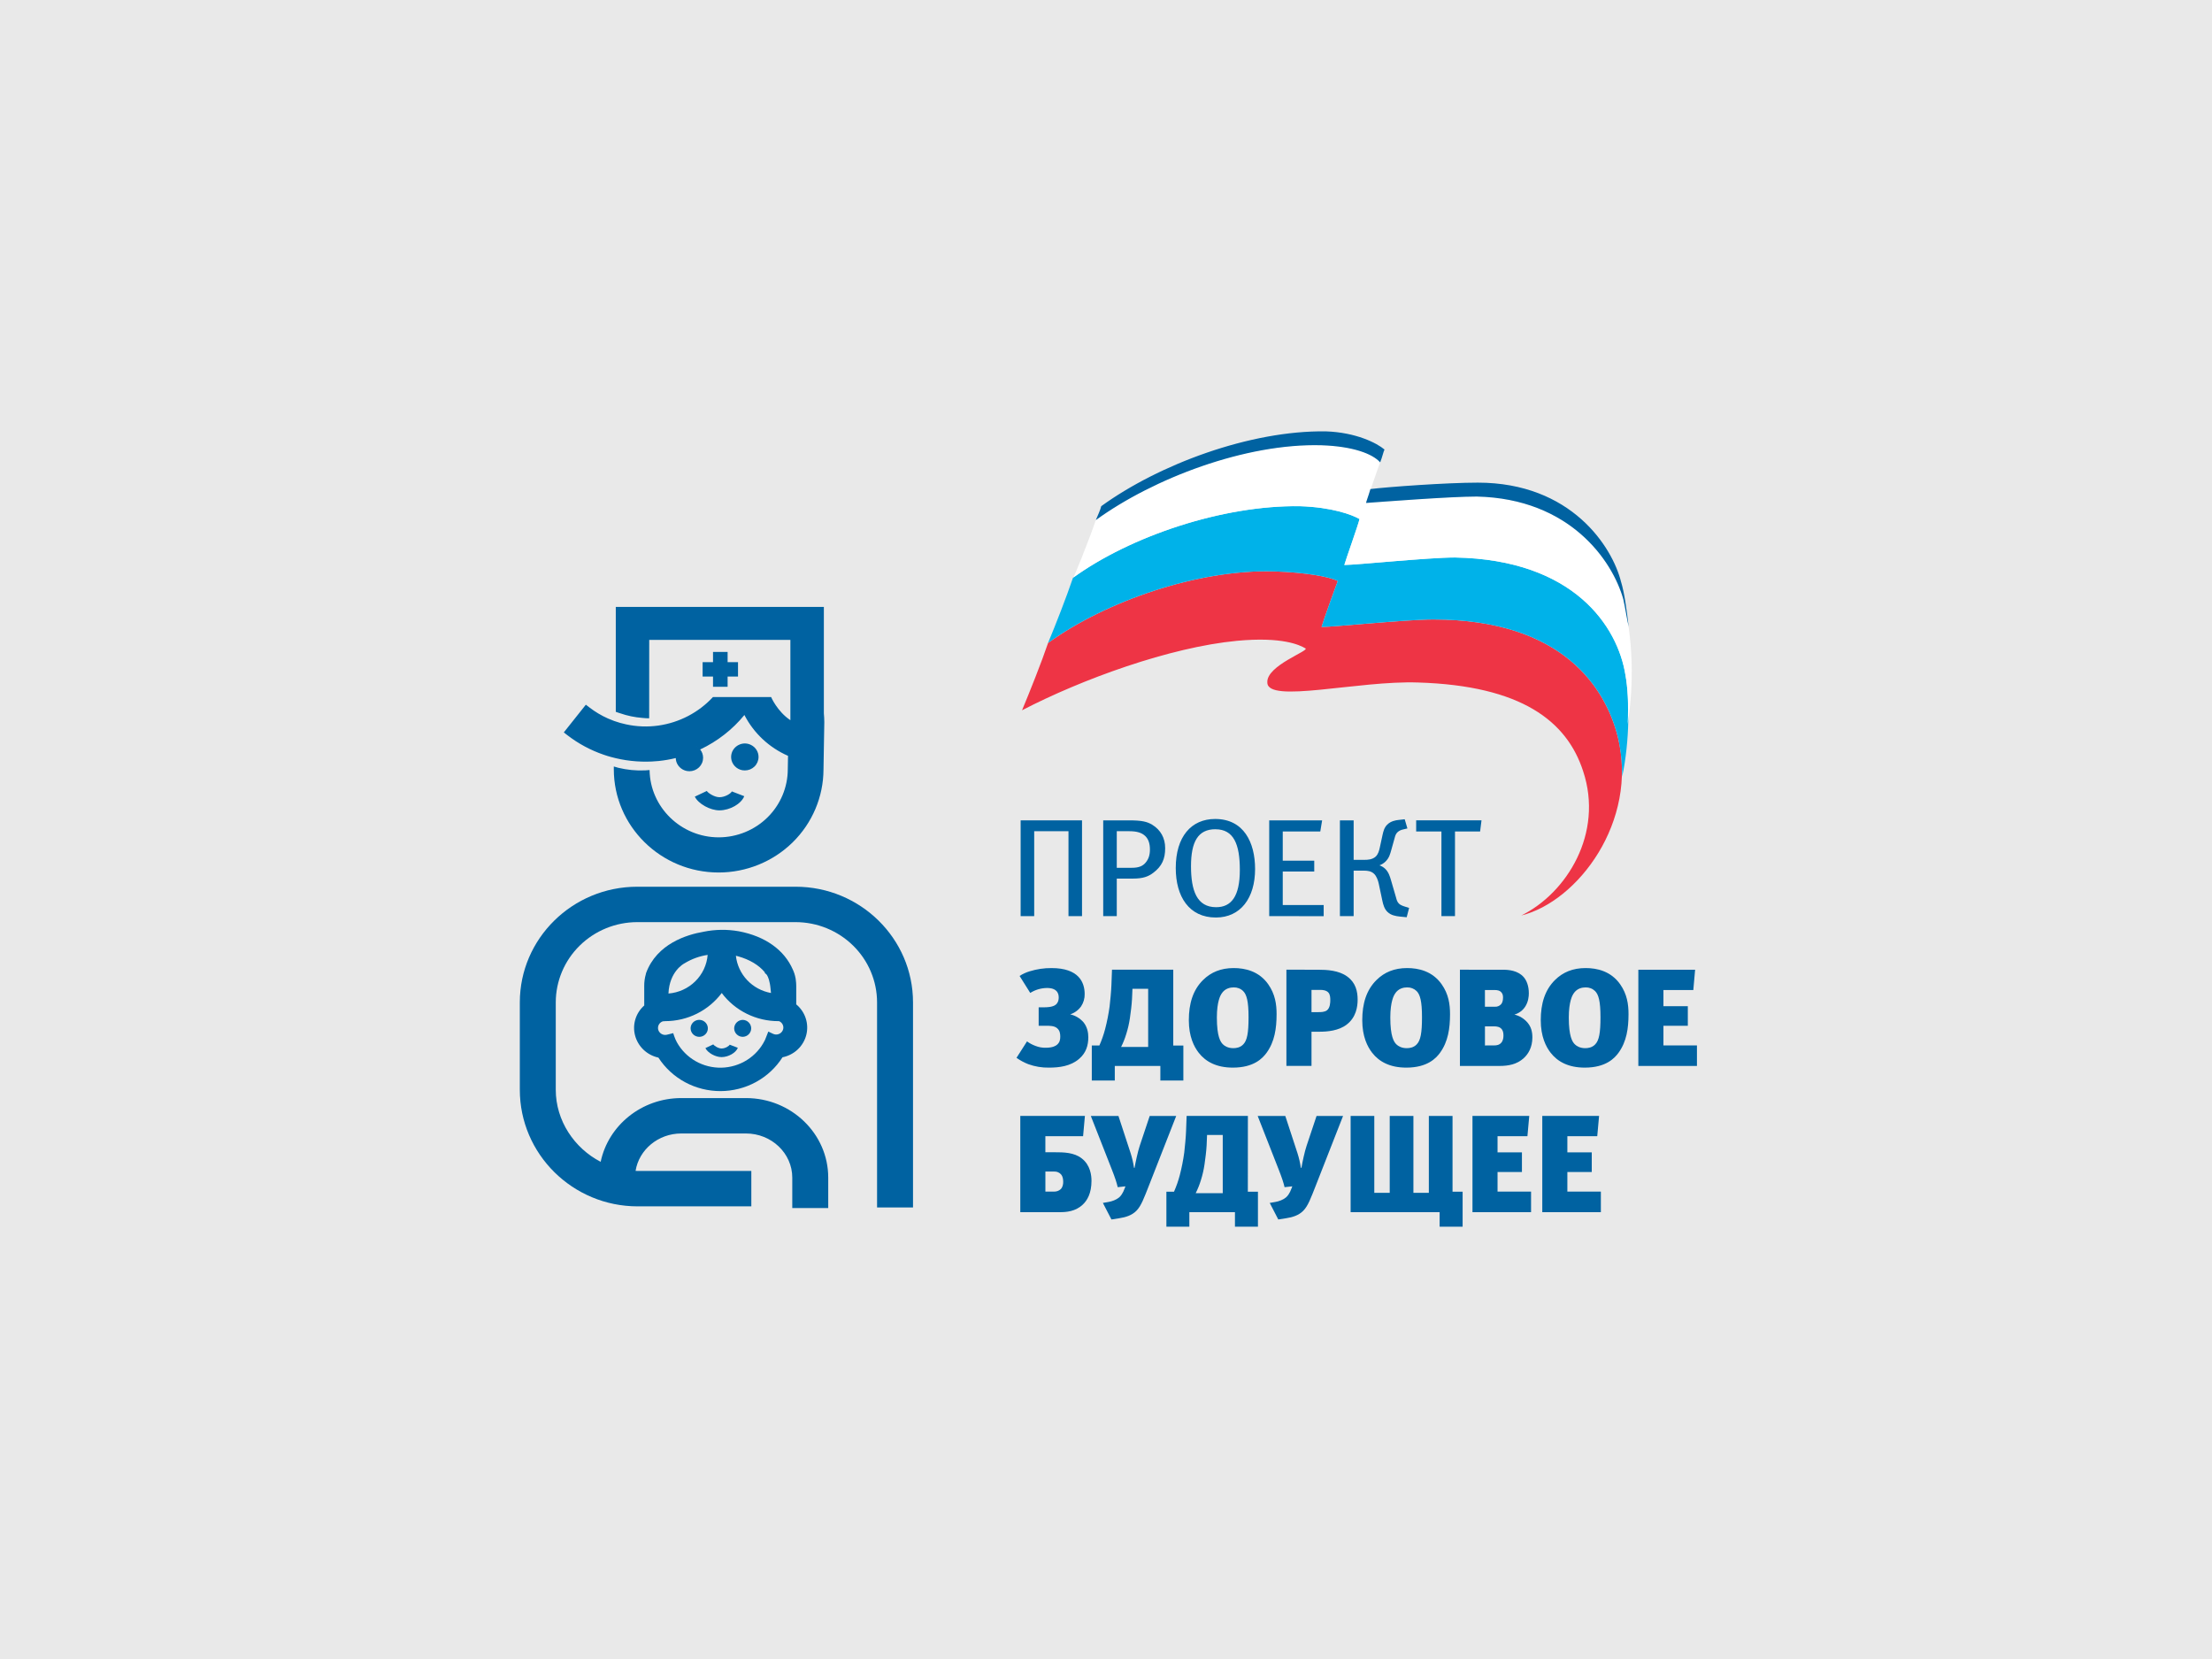 <?xml version="1.0" encoding="UTF-8"?> <svg xmlns="http://www.w3.org/2000/svg" width="200" height="150" viewBox="0 0 200 150" fill="none"> <rect width="200" height="150" fill="#E9E9E9"></rect> <path fill-rule="evenodd" clip-rule="evenodd" d="M146.279 66.639C145.199 62.29 141.372 56.01 129.597 56.01C127.144 56.01 120.668 56.686 119.49 56.686C119.589 56.299 120.766 53.014 120.962 52.53C120.177 52.144 118.114 51.757 115.173 51.661C108.304 51.468 99.964 54.367 94.763 58.133C94.174 59.873 93.095 62.578 92.408 64.221C97.805 61.417 105.753 58.52 111.837 57.94C115.958 57.553 117.528 58.327 118.019 58.616C118.509 58.81 114.486 60.162 114.587 61.709C114.587 63.641 122.829 61.515 128.226 61.709C137.547 61.996 141.669 65.187 143.141 69.729C145.005 75.334 141.669 80.745 137.547 82.774C142.649 81.518 148.145 74.27 146.281 66.637L146.279 66.639Z" fill="#EE3445"></path> <path fill-rule="evenodd" clip-rule="evenodd" d="M115.173 51.661C118.117 51.757 120.177 52.144 120.962 52.53C120.766 53.014 119.589 56.299 119.49 56.686C120.668 56.686 127.144 56.01 129.597 56.01C141.372 56.01 145.199 62.29 146.279 66.639C146.549 67.812 146.681 69.012 146.671 70.214C147.358 67.025 147.358 63.16 146.963 61.034C146.276 56.686 142.351 50.598 131.555 50.405C129.102 50.405 122.626 51.081 121.546 51.081C121.644 50.694 122.822 47.41 122.92 46.926C122.234 46.539 120.467 45.863 117.524 45.766C110.556 45.67 102.216 48.472 97.016 52.238C96.427 53.978 95.446 56.491 94.759 58.135C99.959 54.367 108.3 51.468 115.169 51.663L115.173 51.661Z" fill="#00B2E9"></path> <path fill-rule="evenodd" clip-rule="evenodd" d="M146.769 54.174C145.788 50.694 141.961 45.09 133.522 44.897C131.069 44.897 124.887 45.38 123.514 45.477C123.611 45.189 124.593 42.288 124.789 41.805C124.2 41.032 122.433 40.356 119.49 40.258C112.524 40.065 104.281 43.157 99.081 47.023C98.492 48.762 97.021 52.434 97.021 52.241C102.222 48.472 110.561 45.67 117.529 45.769C120.472 45.865 122.239 46.541 122.925 46.928C122.827 47.412 121.649 50.697 121.551 51.084C122.631 51.084 129.107 50.407 131.56 50.407C142.354 50.6 146.279 56.688 146.968 61.036C147.164 62.099 147.26 63.742 147.164 65.482C147.753 61.809 147.655 57.751 146.772 54.176L146.769 54.174Z" fill="white"></path> <path fill-rule="evenodd" clip-rule="evenodd" d="M124.789 41.805C124.985 41.321 125.081 40.838 125.181 40.645C124.495 40.065 122.63 39.099 119.883 39.002C113.013 38.906 104.772 41.998 99.571 45.766C99.473 46.153 99.279 46.539 99.081 47.023C104.281 43.254 112.621 40.065 119.49 40.258C122.338 40.356 124.102 41.032 124.789 41.805ZM146.573 52.627C145.788 49.438 142.059 43.638 133.62 43.638C130.772 43.638 125.476 44.025 123.908 44.218C123.712 44.895 123.516 45.378 123.516 45.474C124.889 45.378 131.072 44.895 133.524 44.895C141.963 45.088 145.792 50.692 146.771 54.171C146.967 55.041 147.064 55.814 147.261 56.684C147.066 55.041 146.869 53.592 146.575 52.625L146.573 52.627Z" fill="#0062A1"></path> <path d="M71.936 80.174H57.615C51.762 80.174 47 84.864 47 90.629V98.531C47 104.345 51.781 109.074 57.657 109.074H67.932V105.874H57.657C57.593 105.874 57.53 105.866 57.466 105.864C57.775 103.951 59.51 102.484 61.599 102.484H67.447C69.755 102.484 71.634 104.275 71.634 106.477V109.228H74.885V106.474C74.885 102.507 71.548 99.283 67.447 99.283H61.599C58.004 99.283 54.997 101.763 54.31 105.047C51.925 103.812 50.25 101.328 50.25 98.534V90.629C50.253 88.706 51.029 86.862 52.41 85.503C53.791 84.143 55.663 83.378 57.615 83.375H71.936C73.889 83.378 75.76 84.143 77.141 85.503C78.522 86.862 79.299 88.706 79.301 90.629V109.174H82.551V90.629C82.551 84.864 77.79 80.174 71.936 80.174Z" fill="#0062A1"></path> <path d="M65.24 95.579C65.858 95.579 66.532 95.193 66.713 94.738L65.976 94.456C65.93 94.57 65.58 94.8 65.24 94.8C64.931 94.8 64.547 94.533 64.493 94.428L63.78 94.765C63.987 95.191 64.683 95.579 65.24 95.579Z" fill="#0062A1"></path> <path d="M67.165 93.746C67.367 93.74 67.559 93.657 67.7 93.514C67.841 93.37 67.92 93.179 67.92 92.979C67.92 92.78 67.841 92.588 67.7 92.445C67.559 92.302 67.367 92.219 67.165 92.213C66.958 92.214 66.76 92.295 66.614 92.439C66.468 92.582 66.384 92.776 66.381 92.98C66.381 93.081 66.402 93.181 66.441 93.274C66.481 93.367 66.539 93.452 66.612 93.523C66.684 93.594 66.771 93.65 66.865 93.689C66.96 93.727 67.062 93.747 67.165 93.746V93.746Z" fill="#0062A1"></path> <path d="M63.226 93.746C63.38 93.746 63.53 93.7 63.657 93.615C63.785 93.53 63.884 93.41 63.943 93.269C64.001 93.129 64.016 92.975 63.985 92.826C63.954 92.678 63.88 92.541 63.77 92.435C63.661 92.328 63.522 92.255 63.371 92.226C63.22 92.197 63.064 92.212 62.922 92.271C62.78 92.329 62.658 92.427 62.573 92.554C62.487 92.68 62.442 92.828 62.442 92.98C62.443 93.184 62.526 93.379 62.673 93.523C62.82 93.666 63.019 93.747 63.226 93.746V93.746Z" fill="#0062A1"></path> <path d="M58.25 90.912C57.876 91.242 57.6 91.666 57.453 92.138C57.305 92.611 57.291 93.115 57.413 93.595C57.539 94.094 57.804 94.548 58.178 94.907C58.552 95.266 59.021 95.514 59.531 95.625C60.132 96.555 60.962 97.321 61.945 97.851C62.927 98.38 64.029 98.656 65.149 98.653C66.269 98.65 67.37 98.368 68.35 97.834C69.329 97.299 70.156 96.529 70.751 95.595C71.265 95.493 71.739 95.251 72.118 94.896C72.498 94.54 72.768 94.087 72.898 93.587C73.027 93.088 73.011 92.562 72.851 92.071C72.691 91.58 72.394 91.144 71.993 90.812V89.158C71.993 88.967 71.979 88.776 71.951 88.587C71.949 88.543 71.943 88.5 71.935 88.458C71.93 88.433 71.923 88.407 71.923 88.407C71.875 88.153 71.796 87.905 71.686 87.671C70.912 85.885 69.181 84.654 66.812 84.204C65.752 84.014 64.665 84.029 63.611 84.246C62.09 84.506 59.394 85.336 58.419 87.97L58.398 88.052V88.061C58.295 88.418 58.244 88.787 58.248 89.158L58.25 90.912ZM69.293 88.093L69.358 88.185C69.448 88.334 69.608 88.688 69.674 89.431C69.692 89.548 69.705 89.665 69.711 89.783C68.883 89.634 68.127 89.226 67.555 88.619C66.983 88.012 66.625 87.239 66.536 86.415C66.657 86.444 66.732 86.465 66.734 86.466C67.778 86.758 68.613 87.257 69.16 87.92L69.149 87.978L69.293 88.093ZM60.169 92.328C61.159 92.323 62.135 92.09 63.018 91.648C63.901 91.206 64.667 90.568 65.256 89.783C65.848 90.573 66.62 91.216 67.511 91.657C68.401 92.1 69.385 92.329 70.382 92.328H70.44C70.579 92.386 70.692 92.491 70.76 92.623C70.828 92.756 70.846 92.908 70.811 93.052C70.769 93.217 70.662 93.358 70.515 93.446C70.367 93.533 70.191 93.56 70.023 93.519C69.976 93.507 69.93 93.49 69.887 93.469L69.468 93.27L69.181 93.997L69.153 94.057C68.794 94.785 68.238 95.401 67.546 95.838C66.854 96.275 66.054 96.516 65.232 96.535C64.411 96.553 63.6 96.348 62.889 95.943C62.178 95.537 61.594 94.947 61.201 94.236C61.104 94.058 61.023 93.873 60.958 93.682L60.869 93.412L60.59 93.484C60.59 93.484 60.367 93.542 60.298 93.556C60.131 93.596 59.954 93.57 59.807 93.482C59.659 93.395 59.553 93.254 59.51 93.089C59.473 92.936 59.495 92.774 59.573 92.636C59.65 92.498 59.778 92.393 59.929 92.343L60.169 92.328ZM60.439 89.831C60.528 87.818 61.831 87.127 61.9 87.094L61.92 87.082C62.55 86.7 63.252 86.447 63.984 86.338C63.91 87.24 63.513 88.087 62.863 88.727C62.213 89.368 61.352 89.759 60.436 89.831H60.439Z" fill="#0062A1"></path> <path d="M67.12 69.64C67.194 69.653 67.268 69.659 67.343 69.659C67.506 69.66 67.667 69.629 67.818 69.568C67.968 69.507 68.105 69.417 68.221 69.304C68.336 69.191 68.427 69.056 68.49 68.908C68.552 68.76 68.584 68.601 68.584 68.44C68.585 68.211 68.519 67.987 68.395 67.793C68.272 67.6 68.094 67.444 67.885 67.346C67.732 67.271 67.566 67.229 67.395 67.222C67.225 67.215 67.056 67.243 66.897 67.305C66.646 67.4 66.433 67.574 66.29 67.799C66.148 68.025 66.085 68.29 66.109 68.554C66.134 68.818 66.246 69.067 66.428 69.263C66.61 69.459 66.851 69.592 67.116 69.64H67.12Z" fill="#0062A1"></path> <path d="M63.908 71.515L62.822 72.029C63.138 72.677 64.199 73.269 65.048 73.269C65.99 73.269 67.02 72.683 67.292 71.988L66.169 71.556C66.1 71.731 65.567 72.081 65.048 72.081C64.578 72.08 63.991 71.675 63.908 71.515Z" fill="#0062A1"></path> <path d="M65.788 59.87V58.945H64.468V59.87H63.528V61.171H64.468V62.096H65.788V61.171H66.728V59.87H65.788Z" fill="#0062A1"></path> <path d="M54.594 68.243C54.796 68.315 55 68.375 55.206 68.433C56.419 68.771 57.678 68.913 58.936 68.853C59.142 68.843 59.346 68.828 59.548 68.808C60.071 68.754 60.59 68.665 61.102 68.54V68.54C61.102 68.59 61.105 68.64 61.11 68.69C61.148 68.942 61.265 69.176 61.445 69.359C61.624 69.542 61.857 69.666 62.111 69.712C62.184 69.725 62.257 69.732 62.331 69.732C62.494 69.732 62.655 69.701 62.806 69.64C62.957 69.579 63.094 69.489 63.21 69.375C63.325 69.261 63.416 69.126 63.479 68.978C63.541 68.829 63.572 68.67 63.572 68.509C63.571 68.239 63.478 67.977 63.307 67.765C64.859 67.032 66.226 65.967 67.306 64.647C68.15 66.289 69.542 67.593 71.25 68.34L71.228 69.556C71.226 71.187 70.567 72.751 69.396 73.904C68.225 75.058 66.637 75.707 64.981 75.709C61.574 75.709 58.774 72.976 58.733 69.624C58.733 69.624 58.581 69.643 58.329 69.654C57.513 69.691 56.697 69.612 55.904 69.419C55.769 69.385 55.634 69.347 55.498 69.302V69.552C55.498 74.7 59.751 78.888 64.979 78.888C67.488 78.886 69.894 77.905 71.67 76.161C73.446 74.416 74.448 72.049 74.457 69.579L74.53 65.302C74.53 65.03 74.513 64.762 74.49 64.496V54.877H55.677V64.359C55.805 64.416 55.933 64.441 56.062 64.489C56.717 64.717 57.399 64.859 58.092 64.912C58.281 64.933 58.471 64.944 58.661 64.945L58.695 64.939L58.7 57.854H71.463V65.117C70.275 64.326 69.719 63.022 69.719 63.022H64.464C63.171 64.422 61.424 65.334 59.523 65.603C58.55 65.74 57.561 65.702 56.602 65.492C56.238 65.415 55.881 65.313 55.531 65.188C55.342 65.119 55.154 65.044 54.97 64.963C54.371 64.697 53.808 64.361 53.29 63.962L52.97 63.716L50.977 66.222L51.297 66.471C52.289 67.237 53.403 67.836 54.594 68.243V68.243ZM62.497 67.312C62.583 67.324 62.667 67.345 62.749 67.374C62.667 67.345 62.583 67.324 62.497 67.312ZM63.232 67.685C63.156 67.605 63.07 67.535 62.975 67.477L62.907 67.438L62.975 67.476C63.07 67.534 63.156 67.605 63.232 67.685ZM61.521 67.595C61.616 67.515 61.723 67.45 61.838 67.401C61.681 67.466 61.54 67.563 61.425 67.686C61.309 67.808 61.221 67.953 61.166 68.112C61.237 67.912 61.359 67.734 61.521 67.595V67.595Z" fill="#0062A1"></path> <path d="M96.608 82.833V75.154H93.508V82.833H92.282V74.174H97.832V82.833H96.608Z" fill="#0062A1"></path> <path d="M104.278 78.912C103.832 79.252 103.359 79.439 102.428 79.439H100.974V82.833H99.748V74.174H102.096C103.232 74.174 103.717 74.287 104.189 74.576C104.942 75.041 105.35 75.77 105.35 76.687C105.35 77.667 105.057 78.321 104.278 78.912ZM103.538 75.581C103.232 75.294 102.798 75.154 102.109 75.154H100.974V78.462H102.338C102.939 78.462 103.321 78.324 103.602 77.972C103.845 77.67 103.972 77.319 103.972 76.816C103.972 76.26 103.832 75.858 103.538 75.581Z" fill="#0062A1"></path> <path d="M109.932 82.958C107.508 82.958 106.307 81.061 106.307 78.484C106.307 75.644 107.711 74.048 109.868 74.048C112.459 74.048 113.48 76.172 113.48 78.573C113.48 81.199 112.165 82.958 109.932 82.958ZM109.894 74.976C108.311 74.976 107.686 76.119 107.686 78.318C107.686 80.517 108.209 82.025 109.958 82.025C111.322 82.025 112.101 81.058 112.101 78.658C112.101 76.336 111.552 74.979 109.894 74.979V74.976Z" fill="#0062A1"></path> <path d="M114.757 82.833V74.174H119.542L119.375 75.181H115.981V77.82H118.829V78.8H115.981V81.829H119.682V82.836L114.757 82.833Z" fill="#0062A1"></path> <path d="M127.252 74.903L126.832 75.003C126.662 75.04 126.504 75.118 126.372 75.23C126.207 75.381 126.153 75.556 126.104 75.745L125.798 76.838C125.696 77.19 125.62 77.58 125.237 77.931C125.092 78.063 124.923 78.165 124.739 78.233V78.246C124.924 78.311 125.094 78.414 125.237 78.547C125.555 78.849 125.67 79.252 125.76 79.554L126.232 81.175C126.27 81.326 126.321 81.539 126.487 81.703C126.627 81.841 126.857 81.918 127.087 81.99L127.406 82.091L127.187 82.933L126.548 82.87C126.205 82.832 125.758 82.757 125.453 82.455C125.172 82.192 125.057 81.789 124.981 81.412L124.662 79.902C124.598 79.6 124.457 79.211 124.24 79.009C123.985 78.758 123.628 78.722 123.385 78.722H122.391V82.832H121.149V74.174H122.391V77.743H123.382C123.638 77.743 124.085 77.73 124.391 77.442C124.62 77.215 124.697 76.914 124.761 76.612L125.003 75.493C125.076 75.167 125.157 74.828 125.424 74.564C125.743 74.237 126.203 74.162 126.446 74.137L127.008 74.073L127.252 74.903Z" fill="#0062A1"></path> <path d="M133.825 75.179H131.554V82.833H130.328V75.179H128.044V74.172H133.952L133.825 75.179Z" fill="#0062A1"></path> <path d="M93.912 92.748V91.075H94.469C94.571 91.075 95.179 91.075 95.458 90.838C95.572 90.751 95.725 90.55 95.725 90.19C95.725 89.99 95.686 89.766 95.506 89.591C95.252 89.341 94.848 89.329 94.669 89.329C94.13 89.334 93.604 89.489 93.151 89.777L92.187 88.241C92.472 88.056 92.784 87.913 93.112 87.817C93.748 87.621 94.411 87.524 95.077 87.529C97.524 87.529 98.071 88.803 98.071 89.875C98.081 90.269 97.969 90.657 97.751 90.987C97.511 91.328 97.164 91.582 96.764 91.712C97.234 91.82 97.657 92.074 97.97 92.435C98.3 92.847 98.401 93.347 98.401 93.784C98.401 94.521 98.199 95.195 97.577 95.731C96.802 96.406 95.763 96.53 94.85 96.53C94.21 96.542 93.573 96.436 92.973 96.218C92.595 96.071 92.237 95.878 91.909 95.643L92.859 94.157C93.094 94.331 93.355 94.47 93.632 94.569C93.93 94.687 94.25 94.743 94.571 94.732C95.179 94.732 95.458 94.558 95.56 94.47C95.826 94.254 95.864 93.983 95.864 93.733C95.864 93.518 95.851 93.184 95.572 92.96C95.319 92.744 94.9 92.744 94.533 92.744L93.912 92.748Z" fill="#0062A1"></path> <path d="M106.082 94.533H106.994V97.697H104.915V96.38H100.795V97.694H98.716V94.53H99.401C99.614 94.049 99.788 93.553 99.921 93.044C100.096 92.371 100.232 91.687 100.326 90.998C100.377 90.573 100.478 89.537 100.491 89.037L100.542 87.676H106.082V94.533ZM102.392 89.403L102.352 90.326C102.326 90.825 102.238 91.549 102.162 92.052C102.091 92.539 101.981 93.02 101.832 93.49C101.711 93.893 101.555 94.284 101.366 94.66H103.812V89.403H102.392Z" fill="#0062A1"></path> <path d="M114.524 95.182C114.159 95.685 113.371 96.53 111.469 96.53C110.009 96.53 109.023 96.006 108.389 95.195C107.958 94.645 107.489 93.722 107.489 92.246C107.489 90.724 107.869 89.5 108.782 88.602C109.492 87.902 110.392 87.528 111.545 87.528C112.572 87.528 113.827 87.803 114.664 88.988C115.298 89.887 115.424 90.811 115.424 91.697C115.423 92.985 115.247 94.183 114.524 95.182ZM112.394 89.602C112.283 89.494 112.15 89.409 112.004 89.354C111.858 89.298 111.702 89.272 111.545 89.277C111.253 89.277 110.759 89.349 110.442 89.852C110.353 89.99 110.024 90.539 110.024 92C110.024 93.697 110.341 94.209 110.582 94.433C110.721 94.571 111.025 94.771 111.507 94.771C111.774 94.771 112.128 94.721 112.407 94.433C112.762 94.073 112.889 93.398 112.889 91.974C112.889 90.501 112.711 89.914 112.394 89.602V89.602Z" fill="#0062A1"></path> <path d="M119.189 87.679C119.963 87.679 121.053 87.729 121.826 88.304C122.587 88.866 122.752 89.652 122.752 90.389C122.752 91.027 122.612 91.987 121.763 92.637C121.04 93.199 120.01 93.284 119.291 93.284H118.581V96.376H116.312V87.675L119.189 87.679ZM119.24 91.512C119.418 91.512 119.76 91.512 119.976 91.35C120.268 91.125 120.279 90.638 120.279 90.426C120.279 90.202 120.267 89.927 120.115 89.752C119.925 89.527 119.583 89.502 119.367 89.502H118.581V91.516L119.24 91.512Z" fill="#0062A1"></path> <path d="M130.206 95.182C129.841 95.685 129.052 96.53 127.151 96.53C125.69 96.53 124.705 96.006 124.071 95.195C123.64 94.645 123.17 93.722 123.17 92.246C123.17 90.724 123.551 89.5 124.464 88.602C125.174 87.902 126.07 87.528 127.227 87.528C128.254 87.528 129.509 87.803 130.345 88.988C130.98 89.887 131.106 90.811 131.106 91.697C131.106 92.985 130.928 94.183 130.206 95.182ZM128.077 89.602C127.965 89.494 127.832 89.409 127.686 89.354C127.54 89.298 127.384 89.272 127.227 89.277C126.935 89.277 126.441 89.349 126.124 89.852C126.036 89.99 125.706 90.539 125.706 92C125.706 93.697 126.023 94.209 126.264 94.433C126.403 94.571 126.708 94.771 127.189 94.771C127.455 94.771 127.81 94.721 128.089 94.433C128.444 94.073 128.571 93.398 128.571 91.974C128.571 90.501 128.393 89.914 128.077 89.602Z" fill="#0062A1"></path> <path d="M135.911 87.679C136.422 87.679 137.23 87.755 137.749 88.326C138.041 88.651 138.231 89.163 138.231 89.811C138.231 90.061 138.193 90.561 137.914 90.998C137.689 91.356 137.336 91.619 136.925 91.734C137.401 91.847 137.825 92.111 138.133 92.486C138.425 92.845 138.551 93.26 138.551 93.797C138.551 94.707 138.171 95.307 137.778 95.666C137.157 96.242 136.371 96.378 135.587 96.378H132V87.677L135.911 87.679ZM135.163 91.025C135.267 91.031 135.371 91.014 135.468 90.975C135.564 90.936 135.651 90.877 135.721 90.801C135.81 90.7 135.898 90.513 135.898 90.202C135.898 90.076 135.885 89.889 135.771 89.752C135.607 89.536 135.34 89.514 135.137 89.514H134.261V91.025L135.163 91.025ZM135.125 94.521C135.29 94.521 135.556 94.496 135.746 94.271C135.911 94.071 135.936 93.821 135.936 93.623C135.936 93.474 135.923 93.249 135.797 93.074C135.619 92.837 135.34 92.8 135.099 92.8H134.263V94.526L135.125 94.521Z" fill="#0062A1"></path> <path d="M146.344 95.182C145.979 95.685 145.191 96.53 143.289 96.53C141.829 96.53 140.843 96.006 140.209 95.195C139.778 94.645 139.309 93.722 139.309 92.246C139.309 90.724 139.689 89.5 140.602 88.602C141.312 87.902 142.208 87.528 143.365 87.528C144.392 87.528 145.647 87.803 146.484 88.988C147.118 89.887 147.244 90.811 147.244 91.697C147.244 92.985 147.067 94.183 146.344 95.182ZM144.214 89.602C144.102 89.494 143.969 89.409 143.823 89.354C143.678 89.298 143.522 89.272 143.365 89.277C143.073 89.277 142.579 89.349 142.262 89.852C142.174 89.99 141.844 90.539 141.844 92C141.844 93.697 142.161 94.209 142.402 94.433C142.541 94.571 142.845 94.771 143.327 94.771C143.594 94.771 143.948 94.721 144.227 94.433C144.582 94.073 144.709 93.398 144.709 91.974C144.709 90.501 144.531 89.914 144.214 89.602Z" fill="#0062A1"></path> <path d="M148.132 96.38V87.679H153.265L153.103 89.514H150.401V90.975H152.606V92.747H150.401V94.521H153.431V96.38H148.132Z" fill="#0062A1"></path> <path d="M92.251 109.599V100.898H98.093L97.928 102.733H94.518V104.182H95.329C96.178 104.182 97.117 104.194 97.812 104.743C98.597 105.354 98.688 106.291 98.688 106.765C98.688 107.901 98.295 108.538 97.915 108.9C97.243 109.547 96.394 109.599 95.835 109.599H92.251ZM94.52 107.739H95.294C95.517 107.748 95.736 107.671 95.902 107.523C96.092 107.336 96.13 107.061 96.13 106.876C96.13 106.651 96.105 106.389 95.939 106.189C95.863 106.101 95.767 106.032 95.66 105.987C95.552 105.941 95.436 105.921 95.319 105.927H94.52V107.739Z" fill="#0062A1"></path> <path d="M103.889 107.177C103.445 108.301 103.179 109.047 102.747 109.474C102.342 109.886 101.784 110.061 101.201 110.148L100.492 110.26L99.718 108.763L100.225 108.676C100.542 108.625 100.935 108.476 101.174 108.276C101.326 108.151 101.517 107.927 101.707 107.403L101.757 107.264L101.06 107.34C100.959 106.916 100.832 106.516 100.503 105.679L98.627 100.899H101.125L102.228 104.269C102.366 104.701 102.468 105.143 102.533 105.592H102.583C102.672 105.08 102.875 104.119 103.052 103.594L103.952 100.899H106.348L103.889 107.177Z" fill="#0062A1"></path> <path d="M112.825 107.748H113.738V110.913H111.659V109.599H107.536V110.913H105.461V107.748H106.149C106.362 107.268 106.536 106.771 106.669 106.263C106.844 105.589 106.98 104.905 107.074 104.216C107.125 103.791 107.226 102.755 107.239 102.256L107.29 100.896H112.829L112.825 107.748ZM109.137 102.621L109.099 103.544C109.073 104.048 108.984 104.767 108.909 105.27C108.839 105.758 108.728 106.239 108.579 106.709C108.457 107.112 108.3 107.505 108.11 107.883H110.556V102.621H109.137Z" fill="#0062A1"></path> <path d="M118.975 107.177C118.531 108.301 118.265 109.047 117.833 109.474C117.428 109.886 116.87 110.061 116.287 110.148L115.577 110.26L114.804 108.763L115.311 108.676C115.628 108.625 116.021 108.476 116.26 108.276C116.412 108.151 116.603 107.927 116.793 107.403L116.844 107.264L116.146 107.34C116.045 106.916 115.918 106.516 115.588 105.679L113.714 100.899H116.211L117.314 104.269C117.452 104.701 117.554 105.143 117.618 105.592H117.669C117.757 105.08 117.961 104.119 118.138 103.594L119.038 100.899H121.434L118.975 107.177Z" fill="#0062A1"></path> <path d="M124.258 107.851H125.653V100.899H127.795V107.851H129.19V100.899H131.332V107.748H132.244V110.913H130.165V109.599H122.118V100.898H124.258V107.851Z" fill="#0062A1"></path> <path d="M133.135 109.599V100.898H138.269L138.104 102.733H135.402V104.193H137.607V105.966H135.402V107.738H138.432V109.599L133.135 109.599Z" fill="#0062A1"></path> <path d="M139.447 109.599V100.898H144.582L144.417 102.733H141.715V104.193H143.921V105.966H141.715V107.738H144.744V109.599L139.447 109.599Z" fill="#0062A1"></path> </svg> 